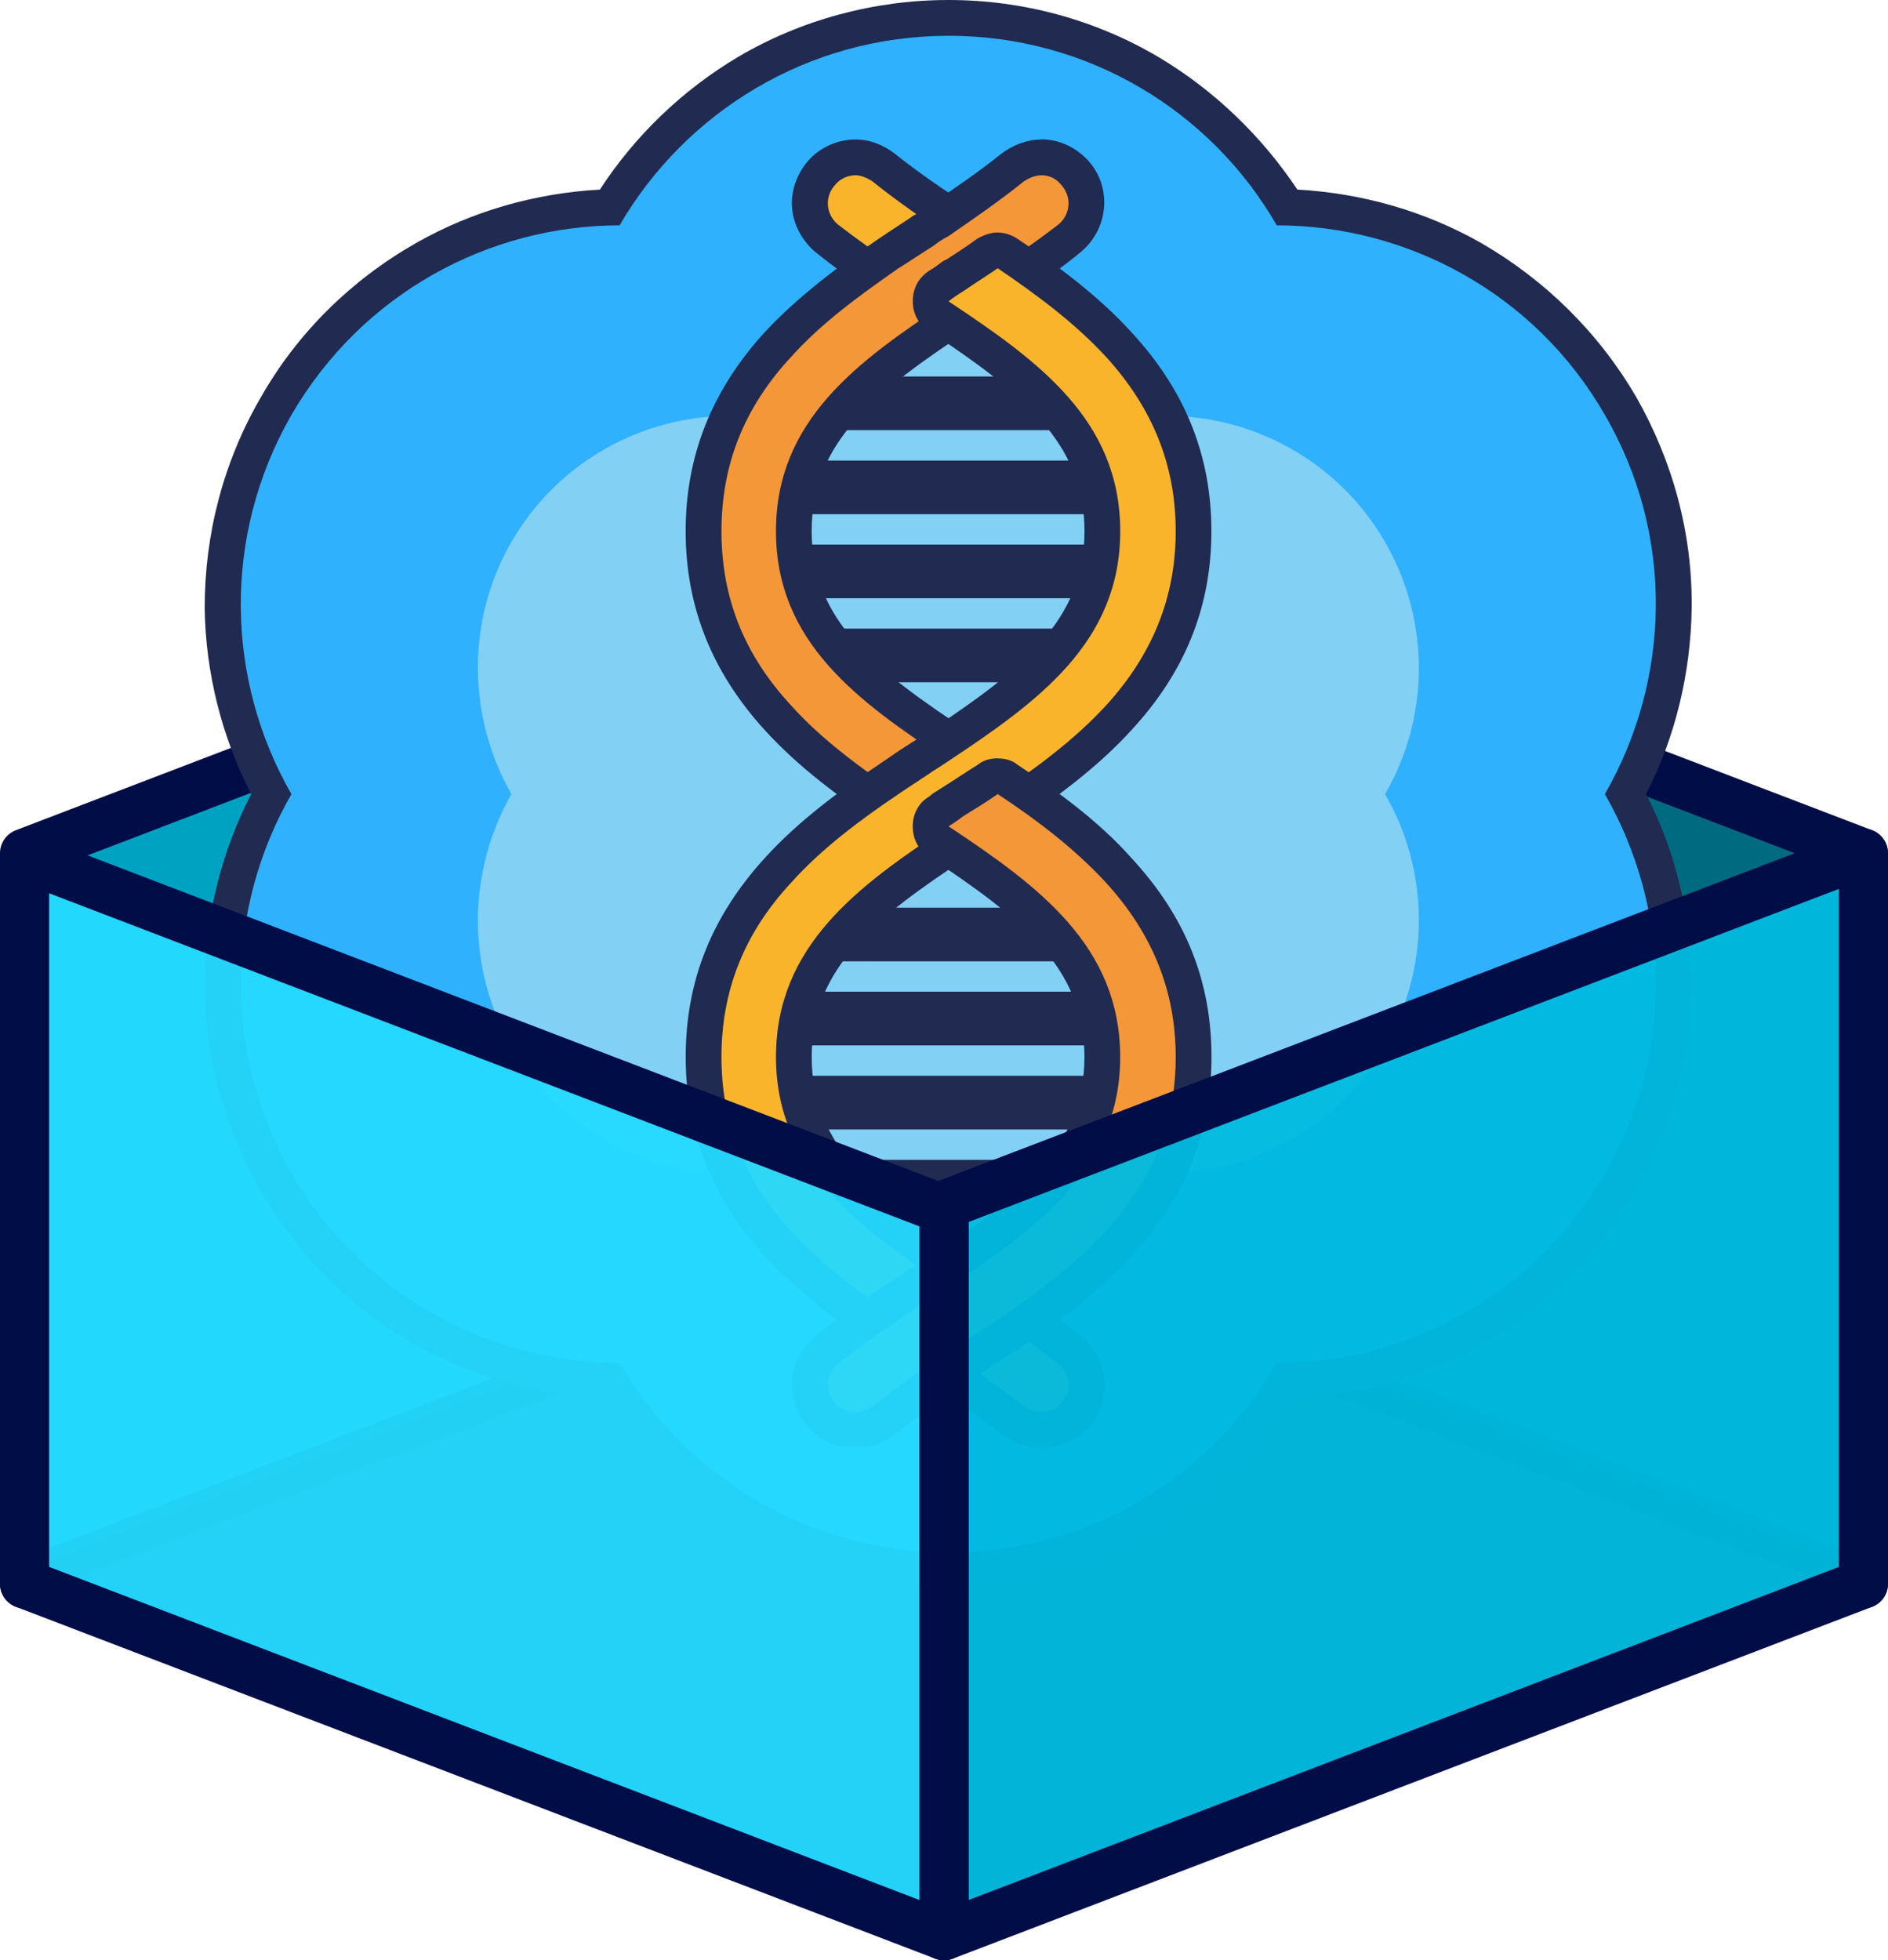 <?xml version="1.0" encoding="UTF-8" standalone="no"?>
<!-- Created with Inkscape (http://www.inkscape.org/) -->

<svg
   width="38.418mm"
   height="39.884mm"
   viewBox="0 0 38.418 39.884"
   version="1.1"
   id="svg1"
   inkscape:version="1.3.2 (091e20e, 2023-11-25, custom)"
   sodipodi:docname="dockerfiles-logo.svg"
   xmlns:inkscape="http://www.inkscape.org/namespaces/inkscape"
   xmlns:sodipodi="http://sodipodi.sourceforge.net/DTD/sodipodi-0.dtd"
   xmlns="http://www.w3.org/2000/svg"
   xmlns:svg="http://www.w3.org/2000/svg">
  <sodipodi:namedview
     id="namedview1"
     pagecolor="#ffffff"
     bordercolor="#000000"
     borderopacity="0.25"
     inkscape:showpageshadow="2"
     inkscape:pageopacity="0.0"
     inkscape:pagecheckerboard="0"
     inkscape:deskcolor="#d1d1d1"
     inkscape:document-units="mm"
     inkscape:zoom="5.911246"
     inkscape:cx="70.12058"
     inkscape:cy="71.812271"
     inkscape:window-width="2560"
     inkscape:window-height="1369"
     inkscape:window-x="-8"
     inkscape:window-y="-8"
     inkscape:window-maximized="1"
     inkscape:current-layer="layer1" />
  <defs
     id="defs1" />
  <g
     inkscape:label="Capa 1"
     inkscape:groupmode="layer"
     id="layer1"
     transform="translate(-37.604,-72.627)">
    <path
       inkscape:label="Face:4"
       style="fill:#00a2c2;fill-opacity:1;stroke:#000d47;stroke-width:1;stroke-linejoin:round;stroke-dasharray:none;stroke-opacity:1"
       d="M 38.104,104.851 V 89.986 l 18.709,-7.16 v 14.866 z"
       id="path119"
       sodipodi:nodetypes="ccccc" />
    <path
       inkscape:label="Face:1"
       style="fill:#006b80;fill-opacity:1;stroke:#000d47;stroke-width:1;stroke-linejoin:round;stroke-dasharray:none;stroke-opacity:1"
       d="m 75.521,89.986 v 14.866 l -18.709,-7.16 v -14.866 z"
       id="path120"
       sodipodi:nodetypes="ccccc" />
    <path
       inkscape:label="Face:5"
       style="fill:#102741;fill-opacity:1;stroke:#000000;stroke-width:0.529;stroke-linejoin:round;stroke-opacity:1"
       d="m 56.813,112.011 -18.709,-7.16 18.709,-7.16 18.709,7.16 z"
       id="path121" />
    <g
       id="g1">
      <path
         style="fill:#30b1fe;fill-opacity:1;fill-rule:nonzero;stroke:none;stroke-width:0.055"
         d="m 56.907,104.577 c -2.802,0 -5.44,-1.474 -6.896,-3.857 -2.802,-0.073 -5.386,-1.619 -6.787,-4.039 -1.401,-2.438 -1.437,-5.44 -0.109,-7.896 -1.328,-2.456 -1.292,-5.477 0.109,-7.896 1.401,-2.438 3.985,-3.966 6.787,-4.039 1.456,-2.383 4.076,-3.857 6.896,-3.857 2.802,0 5.422,1.474 6.878,3.857 2.802,0.073 5.386,1.601 6.787,4.039 1.401,2.42 1.437,5.44 0.109,7.896 1.328,2.456 1.292,5.458 -0.109,7.896 -1.401,2.42 -3.985,3.966 -6.787,4.039 -1.456,2.384 -4.076,3.857 -6.878,3.857 z"
         id="path1-4" />
      <path
         style="fill:#212a50;fill-opacity:1;fill-rule:nonzero;stroke:none;stroke-width:0.055"
         d="m 56.907,73.355 c 2.857,0 5.349,1.547 6.677,3.857 2.656,0 5.258,1.383 6.677,3.857 1.437,2.474 1.328,5.404 0,7.715 1.328,2.311 1.437,5.24 0,7.715 -1.419,2.474 -4.021,3.857 -6.677,3.857 -1.328,2.311 -3.821,3.857 -6.677,3.857 -2.857,0 -5.349,-1.547 -6.696,-3.857 -2.656,0 -5.24,-1.383 -6.677,-3.857 -1.419,-2.474 -1.328,-5.404 0,-7.715 -1.328,-2.311 -1.419,-5.24 0,-7.715 1.437,-2.474 4.021,-3.857 6.677,-3.857 1.346,-2.311 3.839,-3.857 6.696,-3.857 m 0,-0.728 c -1.51,0 -3.002,0.4 -4.294,1.164 -1.128,0.673 -2.092,1.601 -2.802,2.693 -1.31,0.073 -2.602,0.437 -3.748,1.092 -1.31,0.746 -2.402,1.819 -3.148,3.129 -0.764,1.31 -1.146,2.784 -1.146,4.294 0.018,1.31 0.346,2.62 0.946,3.784 -0.6,1.164 -0.928,2.474 -0.946,3.784 0,1.51 0.382,2.984 1.146,4.294 0.746,1.31 1.838,2.383 3.148,3.129 1.146,0.637 2.438,1.019 3.748,1.073 0.71,1.11 1.674,2.038 2.802,2.711 1.292,0.764 2.784,1.164 4.294,1.164 1.51,0 2.984,-0.4 4.276,-1.164 1.128,-0.673 2.092,-1.601 2.82,-2.711 1.31,-0.055 2.602,-0.437 3.748,-1.073 1.292,-0.746 2.383,-1.819 3.148,-3.129 0.746,-1.31 1.146,-2.784 1.128,-4.294 -0.018,-1.31 -0.327,-2.62 -0.928,-3.784 0.6,-1.164 0.91,-2.474 0.928,-3.784 0.018,-1.51 -0.382,-2.984 -1.128,-4.294 -0.764,-1.31 -1.856,-2.383 -3.148,-3.129 -1.146,-0.655 -2.438,-1.019 -3.748,-1.092 -0.728,-1.092 -1.692,-2.02 -2.82,-2.693 C 59.891,73.027 58.417,72.627 56.907,72.627 Z"
         id="path2-6" />
      <path
         style="fill:#83d0f5;fill-opacity:1;fill-rule:nonzero;stroke:none;stroke-width:0.055"
         d="m 65.786,88.784 c 0.892,1.528 0.946,3.493 0,5.131 -0.946,1.638 -2.675,2.565 -4.439,2.565 -0.892,1.528 -2.547,2.565 -4.439,2.565 -1.91,0 -3.566,-1.037 -4.458,-2.565 -1.765,0 -3.493,-0.928 -4.439,-2.565 -0.946,-1.638 -0.873,-3.603 0,-5.131 -0.873,-1.528 -0.946,-3.493 0,-5.131 0.946,-1.638 2.675,-2.565 4.439,-2.565 0.892,-1.528 2.547,-2.565 4.458,-2.565 1.892,0 3.548,1.037 4.439,2.565 1.765,0 3.493,0.928 4.439,2.565 0.946,1.638 0.892,3.603 0,5.131 z"
         id="path3-6" />
      <path
         style="fill:none;stroke:#212a50;stroke-width:1.092px;stroke-linecap:butt;stroke-linejoin:round;stroke-miterlimit:4;stroke-dasharray:none;stroke-opacity:1"
         d="m 53.65,96.771 h 6.55"
         id="path4-3" />
      <path
         style="fill:none;stroke:#212a50;stroke-width:1.092px;stroke-linecap:butt;stroke-linejoin:round;stroke-miterlimit:4;stroke-dasharray:none;stroke-opacity:1"
         d="m 53.013,95.061 h 7.842"
         id="path5-3" />
      <path
         style="fill:none;stroke:#212a50;stroke-width:1.092px;stroke-linecap:butt;stroke-linejoin:round;stroke-miterlimit:4;stroke-dasharray:none;stroke-opacity:1"
         d="m 53.013,93.35 h 7.842"
         id="path6-7" />
      <path
         style="fill:none;stroke:#212a50;stroke-width:1.092px;stroke-linecap:butt;stroke-linejoin:round;stroke-miterlimit:4;stroke-dasharray:none;stroke-opacity:1"
         d="m 53.595,91.64 h 6.677"
         id="path7-0" />
      <path
         style="fill:none;stroke:#212a50;stroke-width:1.092px;stroke-linecap:butt;stroke-linejoin:round;stroke-miterlimit:4;stroke-dasharray:none;stroke-opacity:1"
         d="M 60.2,85.963 H 53.65"
         id="path8-0" />
      <path
         style="fill:none;stroke:#212a50;stroke-width:1.092px;stroke-linecap:butt;stroke-linejoin:round;stroke-miterlimit:4;stroke-dasharray:none;stroke-opacity:1"
         d="M 61.037,84.253 H 52.813"
         id="path9-1" />
      <path
         style="fill:none;stroke:#212a50;stroke-width:1.092px;stroke-linecap:butt;stroke-linejoin:round;stroke-miterlimit:4;stroke-dasharray:none;stroke-opacity:1"
         d="m 52.904,82.543 h 7.951"
         id="path10-6" />
      <path
         style="fill:none;stroke:#212a50;stroke-width:1.092px;stroke-linecap:butt;stroke-linejoin:round;stroke-miterlimit:4;stroke-dasharray:none;stroke-opacity:1"
         d="m 53.468,80.833 h 6.896"
         id="path11-2" />
      <path
         style="fill:#fab42c;fill-opacity:1;fill-rule:nonzero;stroke:none;stroke-width:0.055"
         d="m 55.888,78.449 c -0.055,0 -0.127,-0.018 -0.2,-0.055 -0.509,-0.346 -0.91,-0.637 -1.255,-0.928 -0.2,-0.146 -0.309,-0.364 -0.346,-0.619 -0.018,-0.237 0.055,-0.473 0.2,-0.673 0.182,-0.218 0.437,-0.346 0.728,-0.346 0.2,0 0.4,0.073 0.564,0.218 0.473,0.364 1.019,0.728 1.528,1.073 0.091,0.073 0.164,0.182 0.164,0.309 0,0.109 -0.073,0.237 -0.164,0.291 -0.091,0.073 -0.182,0.127 -0.273,0.182 -0.055,0.036 -0.055,0.036 -0.055,0.036 -0.218,0.146 -0.455,0.291 -0.673,0.455 -0.073,0.036 -0.146,0.055 -0.218,0.055 z"
         id="path12-4" />
      <path
         style="fill:#212a50;fill-opacity:1;fill-rule:nonzero;stroke:none;stroke-width:0.055"
         d="m 55.015,76.193 c 0.109,0 0.237,0.055 0.346,0.127 0.473,0.382 1.001,0.746 1.547,1.11 -0.109,0.055 -0.218,0.127 -0.309,0.2 -0.237,0.146 -0.473,0.309 -0.71,0.455 -0.418,-0.291 -0.837,-0.582 -1.237,-0.892 -0.237,-0.2 -0.273,-0.546 -0.073,-0.782 0.109,-0.146 0.273,-0.218 0.437,-0.218 m 0,-0.728 c 0,0 0,0 0,0 -0.4,0 -0.764,0.182 -1.001,0.473 -0.218,0.273 -0.327,0.619 -0.291,0.946 0.036,0.346 0.218,0.655 0.473,0.873 0.364,0.291 0.764,0.582 1.292,0.928 0.127,0.091 0.273,0.127 0.4,0.127 0.146,0 0.291,-0.036 0.418,-0.127 0.218,-0.146 0.455,-0.309 0.691,-0.455 0.036,-0.018 0.036,-0.018 0.036,-0.018 0.091,-0.073 0.182,-0.127 0.273,-0.182 0.2,-0.127 0.327,-0.364 0.327,-0.6 0,-0.255 -0.127,-0.473 -0.327,-0.619 -0.509,-0.327 -1.037,-0.691 -1.492,-1.055 -0.237,-0.182 -0.509,-0.291 -0.801,-0.291 z"
         id="path13-8" />
      <path
         style="fill:#f49739;fill-opacity:1;fill-rule:nonzero;stroke:none;stroke-width:0.055"
         d="m 58.799,101.72 c -0.218,0 -0.418,-0.073 -0.582,-0.2 -0.473,-0.364 -1.001,-0.746 -1.51,-1.073 -0.309,-0.2 -0.309,-0.2 -0.309,-0.2 C 56.161,100.082 55.924,99.937 55.688,99.773 55.597,99.7 55.524,99.591 55.524,99.482 c 0,-0.127 0.073,-0.237 0.164,-0.309 0.237,-0.146 0.455,-0.309 0.691,-0.455 0.328,-0.218 0.328,-0.218 0.328,-0.218 0.055,-0.036 0.127,-0.055 0.2,-0.055 0.073,0 0.127,0.018 0.2,0.055 0.382,0.255 0.382,0.255 0.382,0.255 0.2,0.146 0.418,0.273 0.619,0.418 0.509,0.346 0.91,0.637 1.274,0.928 0.382,0.309 0.455,0.892 0.127,1.292 -0.182,0.218 -0.437,0.328 -0.71,0.328 z"
         id="path14-7" />
      <path
         style="fill:#212a50;fill-opacity:1;fill-rule:nonzero;stroke:none;stroke-width:0.055"
         d="m 56.907,98.809 c 0.091,0.073 0.2,0.127 0.291,0.2 0.237,0.146 0.473,0.309 0.71,0.473 0.418,0.273 0.837,0.582 1.237,0.892 0.237,0.2 0.273,0.546 0.073,0.782 -0.109,0.146 -0.255,0.2 -0.418,0.2 -0.127,0 -0.255,-0.036 -0.364,-0.109 -0.473,-0.382 -1.001,-0.746 -1.528,-1.11 -0.109,-0.073 -0.218,-0.127 -0.309,-0.2 -0.237,-0.146 -0.473,-0.309 -0.71,-0.455 0.237,-0.164 0.473,-0.328 0.71,-0.473 0.091,-0.073 0.2,-0.127 0.309,-0.2 m 0,-0.728 c -0.146,0 -0.291,0.036 -0.4,0.127 -0.073,0.036 -0.127,0.073 -0.182,0.109 -0.127,0.091 -0.127,0.091 -0.127,0.091 -0.018,0 -0.018,0 -0.018,0 -0.218,0.146 -0.455,0.309 -0.691,0.455 -0.2,0.146 -0.328,0.364 -0.328,0.619 0,0.237 0.127,0.455 0.328,0.6 0.237,0.146 0.473,0.309 0.71,0.455 0.073,0.055 0.073,0.055 0.073,0.055 0.073,0.055 0.146,0.109 0.237,0.146 0.491,0.346 1.019,0.71 1.474,1.073 0.237,0.182 0.528,0.273 0.819,0.273 0.382,0 0.746,-0.164 1.001,-0.473 0.437,-0.546 0.346,-1.346 -0.2,-1.801 -0.346,-0.291 -0.764,-0.582 -1.292,-0.946 -0.2,-0.127 -0.418,-0.273 -0.619,-0.4 -0.091,-0.055 -0.091,-0.055 -0.091,-0.055 -0.2,-0.146 -0.2,-0.146 -0.2,-0.146 -0.091,-0.055 -0.091,-0.055 -0.091,-0.055 -0.127,-0.091 -0.273,-0.127 -0.4,-0.127 z"
         id="path15-3" />
      <path
         style="fill:#f49739;fill-opacity:1;fill-rule:nonzero;stroke:none;stroke-width:0.055"
         d="m 55.888,89.148 c -0.055,0 -0.127,-0.018 -0.2,-0.073 -0.728,-0.491 -1.583,-1.092 -2.256,-1.838 -1.019,-1.128 -1.51,-2.365 -1.51,-3.803 0,-1.437 0.491,-2.675 1.51,-3.784 0.673,-0.746 1.528,-1.365 2.256,-1.856 0.237,-0.164 0.473,-0.309 0.691,-0.473 0.055,-0.036 0.055,-0.036 0.055,-0.036 0.091,-0.055 0.182,-0.109 0.273,-0.164 0.509,-0.346 1.037,-0.71 1.51,-1.073 0.164,-0.146 0.364,-0.218 0.582,-0.218 0.273,0 0.528,0.127 0.71,0.346 0.328,0.4 0.255,0.983 -0.127,1.292 -0.364,0.291 -0.764,0.582 -1.274,0.928 -0.218,0.146 -0.437,0.291 -0.655,0.437 -0.346,0.237 -0.346,0.237 -0.346,0.237 -1.892,1.237 -3.348,2.365 -3.348,4.367 0,2.001 1.456,3.129 3.348,4.385 0.091,0.055 0.164,0.182 0.164,0.291 0,0.127 -0.073,0.237 -0.164,0.309 -0.328,0.2 -0.328,0.2 -0.328,0.2 -0.218,0.164 -0.455,0.309 -0.673,0.455 -0.073,0.055 -0.146,0.073 -0.218,0.073 z"
         id="path16-9" />
      <path
         style="fill:#212a50;fill-opacity:1;fill-rule:nonzero;stroke:none;stroke-width:0.055"
         d="m 58.799,76.193 c 0.164,0 0.309,0.073 0.418,0.218 0.2,0.237 0.164,0.582 -0.073,0.782 -0.4,0.309 -0.819,0.6 -1.237,0.892 -0.237,0.164 -0.473,0.309 -0.71,0.473 -0.091,0.055 -0.2,0.127 -0.291,0.2 -1.856,1.219 -3.512,2.42 -3.512,4.676 0,2.256 1.656,3.457 3.512,4.676 -0.109,0.073 -0.218,0.146 -0.309,0.2 -0.237,0.164 -0.473,0.309 -0.71,0.473 -0.782,-0.546 -1.565,-1.11 -2.183,-1.801 -0.964,-1.037 -1.419,-2.202 -1.419,-3.548 0,-1.346 0.455,-2.511 1.419,-3.548 0.619,-0.691 1.401,-1.255 2.183,-1.801 0.237,-0.146 0.473,-0.309 0.71,-0.455 0.091,-0.073 0.2,-0.146 0.309,-0.2 0.528,-0.364 1.055,-0.728 1.528,-1.11 0.109,-0.073 0.237,-0.127 0.364,-0.127 m 0,-0.728 c 0,0 0,0 0,0 -0.291,0 -0.582,0.109 -0.819,0.291 -0.455,0.364 -0.983,0.728 -1.474,1.055 -0.091,0.073 -0.182,0.127 -0.273,0.182 -0.036,0.018 -0.036,0.018 -0.036,0.018 -0.237,0.164 -0.473,0.309 -0.71,0.473 -0.746,0.509 -1.619,1.146 -2.329,1.91 -1.073,1.183 -1.601,2.511 -1.601,4.039 0,1.528 0.528,2.857 1.601,4.039 0.71,0.782 1.565,1.401 2.329,1.91 0.127,0.091 0.273,0.127 0.4,0.127 0.146,0 0.291,-0.036 0.418,-0.127 0.218,-0.164 0.455,-0.309 0.691,-0.455 0.2,-0.146 0.2,-0.146 0.2,-0.146 0.109,-0.055 0.109,-0.055 0.109,-0.055 0.2,-0.146 0.327,-0.364 0.327,-0.619 0,-0.237 -0.127,-0.473 -0.327,-0.6 -1.874,-1.237 -3.184,-2.238 -3.184,-4.076 0,-1.819 1.31,-2.838 3.184,-4.076 0.091,-0.073 0.091,-0.073 0.091,-0.073 0.2,-0.127 0.2,-0.127 0.2,-0.127 0.073,-0.036 0.073,-0.036 0.073,-0.036 0.2,-0.146 0.418,-0.273 0.637,-0.437 0.528,-0.346 0.946,-0.637 1.292,-0.928 0.546,-0.455 0.637,-1.255 0.2,-1.801 -0.255,-0.309 -0.619,-0.491 -1.001,-0.491 z"
         id="path17-8" />
      <path
         style="fill:#fab42c;fill-opacity:1;fill-rule:nonzero;stroke:none;stroke-width:0.055"
         d="m 55.888,99.846 c -0.055,0 -0.127,-0.036 -0.2,-0.073 -0.728,-0.491 -1.583,-1.11 -2.256,-1.856 -1.019,-1.11 -1.51,-2.347 -1.51,-3.784 0,-1.437 0.491,-2.693 1.51,-3.803 0.673,-0.746 1.528,-1.346 2.256,-1.856 0.237,-0.146 0.473,-0.309 0.691,-0.455 0.328,-0.2 0.328,-0.2 0.328,-0.2 1.892,-1.255 3.33,-2.383 3.33,-4.385 0,-2.001 -1.437,-3.129 -3.33,-4.367 -0.109,-0.073 -0.164,-0.182 -0.164,-0.309 0,-0.127 0.055,-0.237 0.164,-0.309 0.346,-0.237 0.346,-0.237 0.346,-0.237 0.218,-0.146 0.437,-0.273 0.655,-0.418 0.055,-0.055 0.127,-0.073 0.2,-0.073 0.073,0 0.146,0.018 0.2,0.073 0.746,0.491 1.583,1.11 2.274,1.856 1.001,1.11 1.51,2.347 1.51,3.784 0,1.437 -0.509,2.675 -1.51,3.803 -0.691,0.728 -1.528,1.346 -2.274,1.838 -0.237,0.164 -0.473,0.328 -0.71,0.473 -0.291,0.2 -0.291,0.2 -0.291,0.2 -1.892,1.255 -3.348,2.365 -3.348,4.385 0,2.001 1.456,3.111 3.348,4.367 0.091,0.073 0.164,0.182 0.164,0.309 0,0.127 -0.073,0.237 -0.164,0.309 -0.328,0.218 -0.328,0.218 -0.328,0.218 -0.237,0.146 -0.455,0.291 -0.673,0.437 -0.073,0.036 -0.146,0.073 -0.218,0.073 z"
         id="path18-1" />
      <path
         style="fill:#212a50;fill-opacity:1;fill-rule:nonzero;stroke:none;stroke-width:0.055"
         d="m 57.907,78.085 c 0.801,0.546 1.565,1.11 2.202,1.801 0.946,1.037 1.419,2.202 1.419,3.548 0,1.346 -0.473,2.511 -1.419,3.548 -0.637,0.691 -1.401,1.255 -2.202,1.801 -0.237,0.164 -0.473,0.309 -0.71,0.455 -0.091,0.073 -0.2,0.146 -0.291,0.2 -1.856,1.219 -3.512,2.438 -3.512,4.694 0,2.238 1.656,3.457 3.512,4.676 -0.109,0.073 -0.218,0.127 -0.309,0.2 -0.237,0.146 -0.473,0.309 -0.71,0.473 -0.782,-0.546 -1.565,-1.128 -2.183,-1.801 -0.964,-1.055 -1.419,-2.202 -1.419,-3.548 0,-1.346 0.455,-2.511 1.419,-3.548 0.619,-0.691 1.401,-1.274 2.183,-1.801 0.237,-0.164 0.473,-0.309 0.71,-0.473 0.091,-0.055 0.2,-0.127 0.309,-0.2 1.838,-1.219 3.493,-2.42 3.493,-4.676 0,-2.256 -1.656,-3.457 -3.493,-4.676 0.091,-0.073 0.2,-0.146 0.291,-0.2 0.237,-0.164 0.473,-0.309 0.71,-0.473 m 0,-0.728 c -0.146,0 -0.291,0.055 -0.418,0.127 -0.2,0.146 -0.418,0.291 -0.619,0.418 -0.073,0.036 -0.073,0.036 -0.073,0.036 -0.2,0.146 -0.2,0.146 -0.2,0.146 -0.091,0.055 -0.091,0.055 -0.091,0.055 -0.218,0.146 -0.328,0.364 -0.328,0.619 0,0.237 0.109,0.473 0.328,0.6 1.856,1.237 3.166,2.256 3.166,4.076 0,1.838 -1.31,2.838 -3.166,4.076 -0.109,0.073 -0.109,0.073 -0.109,0.073 -0.2,0.127 -0.2,0.127 -0.2,0.127 -0.237,0.146 -0.473,0.309 -0.71,0.473 -0.764,0.509 -1.619,1.128 -2.329,1.91 -1.073,1.183 -1.601,2.493 -1.601,4.039 0,1.528 0.528,2.857 1.601,4.039 0.71,0.764 1.565,1.401 2.329,1.91 0.127,0.073 0.273,0.127 0.4,0.127 0.146,0 0.291,-0.055 0.418,-0.127 0.218,-0.164 0.455,-0.309 0.673,-0.455 0.018,-0.018 0.018,-0.018 0.018,-0.018 0.127,-0.073 0.127,-0.073 0.127,-0.073 0.055,-0.036 0.109,-0.073 0.182,-0.127 0.2,-0.127 0.328,-0.364 0.328,-0.6 0,-0.237 -0.127,-0.473 -0.328,-0.6 -1.874,-1.237 -3.184,-2.256 -3.184,-4.076 0,-1.838 1.31,-2.838 3.184,-4.076 0.091,-0.073 0.091,-0.073 0.091,-0.073 0.2,-0.127 0.2,-0.127 0.2,-0.127 0.237,-0.164 0.473,-0.309 0.71,-0.473 0.764,-0.509 1.638,-1.146 2.329,-1.91 1.092,-1.183 1.619,-2.511 1.619,-4.039 0,-1.528 -0.528,-2.857 -1.619,-4.039 -0.691,-0.764 -1.565,-1.401 -2.329,-1.91 -0.109,-0.073 -0.255,-0.127 -0.4,-0.127 z"
         id="path19-5" />
      <path
         style="fill:#f49739;fill-opacity:1;fill-rule:nonzero;stroke:none;stroke-width:0.055"
         d="m 55.015,101.72 c -0.291,0 -0.546,-0.109 -0.728,-0.328 -0.146,-0.2 -0.218,-0.437 -0.2,-0.673 0.036,-0.255 0.146,-0.473 0.346,-0.619 0.346,-0.291 0.728,-0.582 1.255,-0.928 0.237,-0.146 0.455,-0.309 0.691,-0.455 0.328,-0.218 0.328,-0.218 0.328,-0.218 1.892,-1.255 3.33,-2.365 3.33,-4.367 0,-2.02 -1.437,-3.129 -3.33,-4.385 -0.109,-0.073 -0.164,-0.182 -0.164,-0.309 0,-0.109 0.055,-0.237 0.164,-0.291 0.291,-0.2 0.291,-0.2 0.291,-0.2 0.237,-0.164 0.473,-0.309 0.71,-0.473 0.055,-0.036 0.127,-0.055 0.2,-0.055 0.073,0 0.146,0.018 0.2,0.055 0.746,0.509 1.583,1.11 2.274,1.856 1.001,1.11 1.51,2.365 1.51,3.803 0,1.437 -0.509,2.675 -1.51,3.784 -0.691,0.746 -1.528,1.365 -2.274,1.856 -0.237,0.164 -0.473,0.328 -0.71,0.473 -0.291,0.2 -0.291,0.2 -0.291,0.2 -0.509,0.328 -1.055,0.691 -1.528,1.073 -0.164,0.127 -0.364,0.2 -0.564,0.2 z"
         id="path20-1" />
      <path
         style="fill:#212a50;fill-opacity:1;fill-rule:nonzero;stroke:none;stroke-width:0.055"
         d="m 57.907,88.784 c 0.801,0.528 1.565,1.11 2.202,1.801 0.946,1.037 1.419,2.202 1.419,3.548 0,1.346 -0.473,2.493 -1.419,3.548 -0.637,0.673 -1.401,1.255 -2.202,1.801 -0.237,0.146 -0.473,0.309 -0.71,0.455 -0.091,0.073 -0.2,0.127 -0.291,0.2 -0.546,0.346 -1.073,0.728 -1.547,1.11 -0.109,0.073 -0.237,0.109 -0.346,0.109 -0.164,0 -0.328,-0.055 -0.437,-0.2 -0.2,-0.237 -0.164,-0.582 0.073,-0.782 0.4,-0.309 0.819,-0.619 1.237,-0.892 0.237,-0.164 0.473,-0.328 0.71,-0.473 0.091,-0.073 0.2,-0.127 0.309,-0.2 1.838,-1.219 3.493,-2.438 3.493,-4.676 0,-2.256 -1.656,-3.475 -3.493,-4.694 0.091,-0.055 0.2,-0.127 0.291,-0.2 0.237,-0.146 0.473,-0.291 0.71,-0.455 m 0,-0.728 c -0.146,0 -0.291,0.036 -0.4,0.127 -0.237,0.146 -0.473,0.309 -0.71,0.455 -0.2,0.127 -0.2,0.127 -0.2,0.127 -0.091,0.073 -0.091,0.073 -0.091,0.073 -0.218,0.127 -0.328,0.364 -0.328,0.6 0,0.255 0.109,0.473 0.328,0.619 1.856,1.237 3.166,2.238 3.166,4.076 0,1.819 -1.31,2.838 -3.166,4.076 -0.073,0.036 -0.127,0.073 -0.182,0.109 -0.127,0.091 -0.127,0.091 -0.127,0.091 -0.018,0 -0.018,0 -0.018,0 -0.218,0.146 -0.455,0.309 -0.691,0.455 -0.528,0.364 -0.928,0.655 -1.292,0.946 -0.255,0.218 -0.437,0.528 -0.473,0.855 -0.036,0.346 0.073,0.691 0.291,0.946 0.237,0.309 0.6,0.473 1.001,0.473 0.291,0 0.564,-0.091 0.801,-0.273 0.455,-0.364 0.983,-0.728 1.492,-1.055 0.091,-0.073 0.2,-0.146 0.291,-0.218 0.237,-0.146 0.473,-0.309 0.71,-0.455 0.764,-0.509 1.638,-1.146 2.329,-1.91 1.092,-1.183 1.619,-2.511 1.619,-4.039 0,-1.547 -0.528,-2.857 -1.619,-4.039 -0.691,-0.782 -1.565,-1.401 -2.329,-1.91 -0.109,-0.091 -0.255,-0.127 -0.4,-0.127 z"
         id="path21-1" />
    </g>
    <path
       inkscape:label="Face:0"
       style="fill:#00bbe0;fill-opacity:0.95;stroke:#000d47;stroke-width:1;stroke-linecap:round;stroke-linejoin:round;stroke-dasharray:none;stroke-opacity:1"
       d="m 75.521,89.986 -18.709,7.16 v 14.866 l 18.709,-7.16 z"
       id="path240"
       sodipodi:nodetypes="ccccc" />
    <path
       inkscape:label="Face:3"
       style="fill:#24dbff;fill-opacity:0.95;stroke:#000d47;stroke-width:1;stroke-linecap:round;stroke-linejoin:round;stroke-dasharray:none;stroke-opacity:1"
       d="m 56.813,97.235 -18.709,-7.16 v 14.776 l 18.709,7.16 z"
       id="path241"
       sodipodi:nodetypes="ccccc" />
  </g>
</svg>
